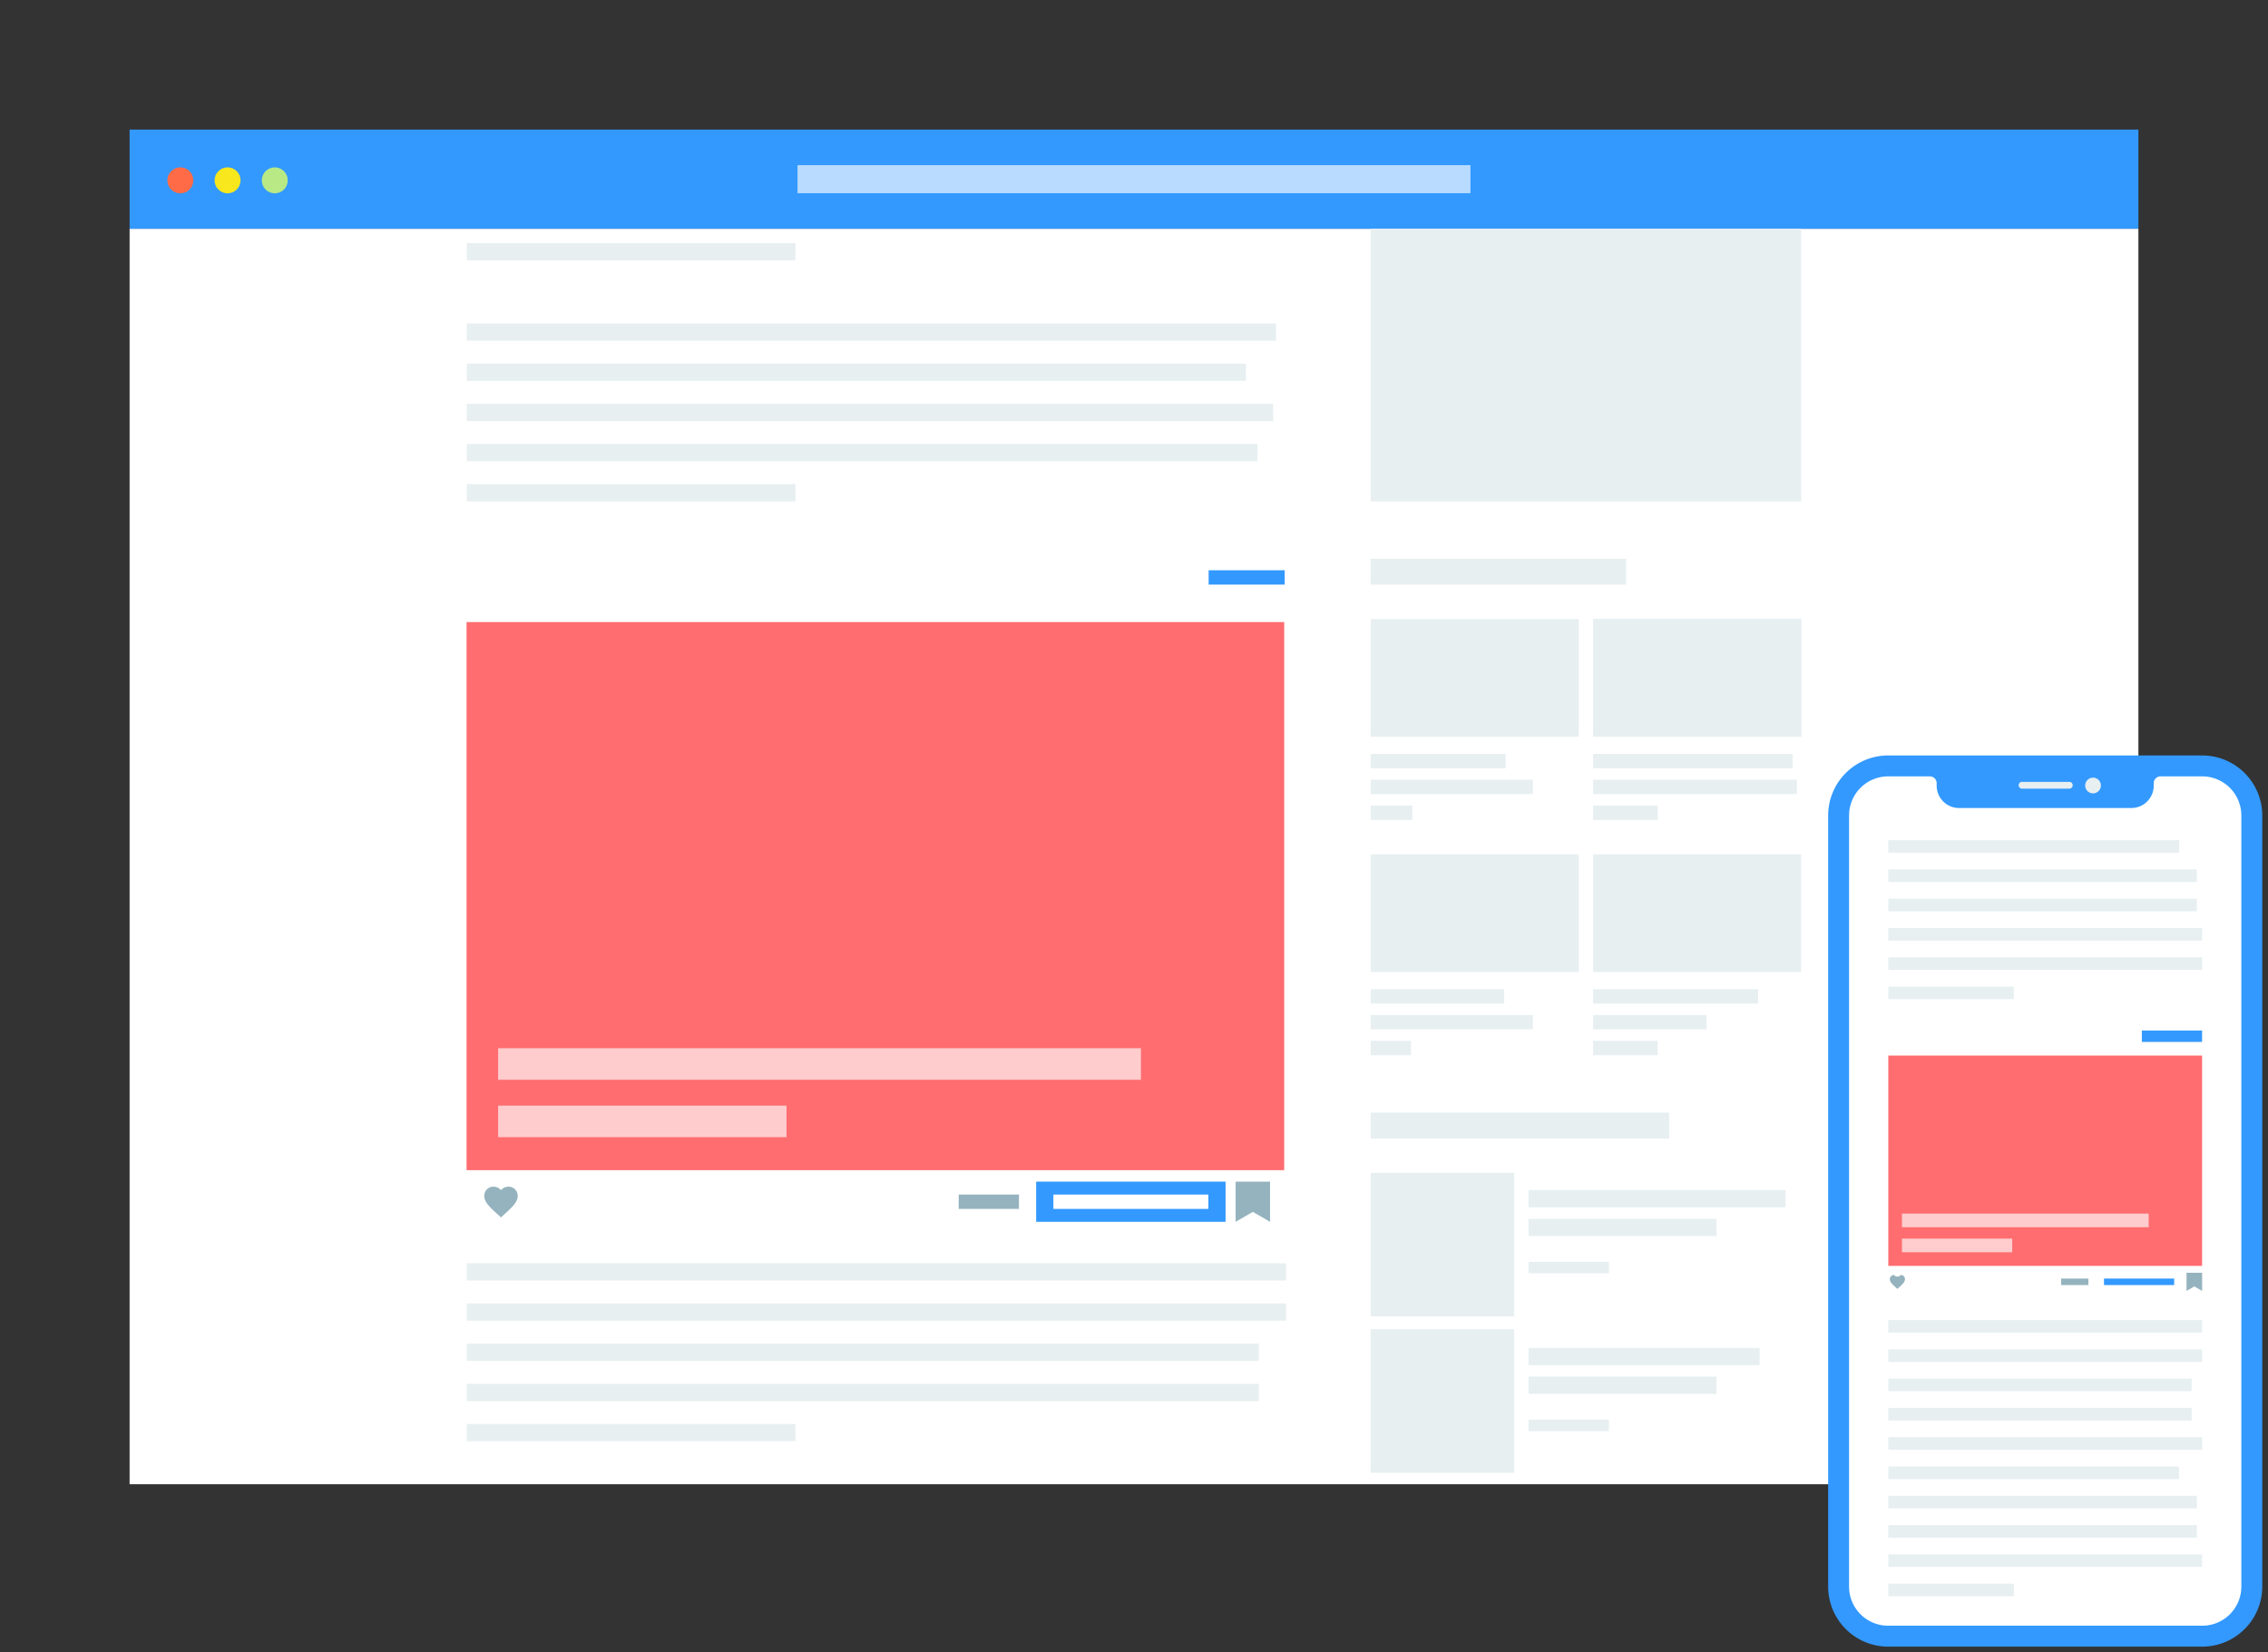 <svg xmlns="http://www.w3.org/2000/svg" width="350" height="255" viewBox="0 0 350 255">
    <rect x="0" y="0" width="350" height="255" fill="#333333" stroke="none"/>
    <defs>
        <style>
            .prefix__cls-1{fill:none}.prefix__cls-2{fill:#fff}.prefix__cls-3{fill:#39f}.prefix__cls-10{opacity:.65}.prefix__cls-8{fill:#ff6d70}.prefix__cls-9{fill:#95b3be}.prefix__cls-11{fill:#e7eff1}
        </style>
    </defs>
    <g id="prefix__In-article_Solo" data-name="In-article Solo" transform="translate(-545 -3192)">
        <path id="prefix__Rectangle_706" d="M0 0H350V255H0z" class="prefix__cls-1" data-name="Rectangle 706" transform="translate(545 3192)"/>
        <g id="prefix__Group_1531" data-name="Group 1531">
            <path id="prefix__Rectangle_840" d="M0 0H310V193.75H0z" class="prefix__cls-2" data-name="Rectangle 840" transform="translate(565 3227.3)"/>
            <g id="prefix__Group_1408" data-name="Group 1408" transform="translate(380 -690.3)">
                <g id="prefix__Group_1405" data-name="Group 1405">
                    <path id="prefix__Rectangle_1751-2" d="M0 0H310V15.3H0z" class="prefix__cls-3" data-name="Rectangle 1751-2" transform="translate(185 3902.3)"/>
                    <path id="prefix__Rectangle_1752" fill="#fff" d="M0 0H103.85V4.324H0z" data-name="Rectangle 1752" opacity="0.65" transform="translate(288.075 3907.788)"/>
                    <circle id="prefix__Ellipse_40" cx="2.004" cy="2.004" r="2.004" fill="#ff6b46" data-name="Ellipse 40" transform="translate(190.828 3908.128)"/>
                    <circle id="prefix__Ellipse_41" cx="2.004" cy="2.004" r="2.004" fill="#f8e71d" data-name="Ellipse 41" transform="translate(198.114 3908.128)"/>
                    <circle id="prefix__Ellipse_42" cx="2.004" cy="2.004" r="2.004" fill="#b8e985" data-name="Ellipse 42" transform="translate(205.4 3908.128)"/>
                </g>
            </g>
            <path id="prefix__Rectangle_992" d="M0 0H36.757V2.214H0z" class="prefix__cls-2" data-name="Rectangle 992" transform="translate(617.04 3280.002)"/>
            <path id="prefix__Rectangle_998" d="M0 0H11.736V2.214H0z" class="prefix__cls-3" data-name="Rectangle 998" transform="translate(731.518 3280.002)"/>
            <path id="prefix__Rectangle_382" d="M0 0H126.181V84.583H0z" class="prefix__cls-8" data-name="Rectangle 382" transform="translate(617 3288)"/>
            <path id="prefix__Rectangle_1647" d="M0 0H9.3V2.214H0z" class="prefix__cls-9" data-name="Rectangle 1647" transform="translate(692.947 3376.347)"/>
            <path id="prefix__Rectangle_1645" d="M0 0H29.228V6.2H0z" class="prefix__cls-3" data-name="Rectangle 1645" transform="translate(704.904 3374.354)"/>
            <path id="prefix__Rectangle_1646" d="M0 0H23.913V2.214H0z" class="prefix__cls-2" data-name="Rectangle 1646" transform="translate(707.562 3376.347)"/>
            <g id="prefix__Group_1490" class="prefix__cls-10" data-name="Group 1490">
                <path id="prefix__Rectangle_385" d="M0 0H99.197V4.871H0z" class="prefix__cls-2" data-name="Rectangle 385" transform="translate(621.871 3353.762)"/>
                <path id="prefix__Rectangle_386" d="M0 0H44.506V4.871H0z" class="prefix__cls-2" data-name="Rectangle 386" transform="translate(621.871 3362.619)"/>
            </g>
            <path id="prefix__Path_2534" d="M0 0h6.2v6.2H0z" class="prefix__cls-1" data-name="Path 2534" transform="translate(619.214 3374.354)"/>
            <path id="prefix__Path_2535" d="M4.583 7.74l-.374-.34C2.878 6.193 2 5.4 2 4.421A1.407 1.407 0 0 1 3.421 3a1.547 1.547 0 0 1 1.162.54A1.547 1.547 0 0 1 5.746 3a1.407 1.407 0 0 1 1.42 1.421c0 .976-.878 1.772-2.209 2.981z" class="prefix__cls-9" data-name="Path 2535" transform="translate(617.73 3372.129)"/>
            <path id="prefix__Path_9" d="M150.657 102.095L148 103.629v-6.2h5.314v6.2z" class="prefix__cls-9" data-name="Path 9" transform="translate(587.682 3276.925)"/>
            <g id="prefix__Group_1492" data-name="Group 1492">
                <path id="prefix__Rectangle_848" d="M0 0H66.429V42.074H0z" class="prefix__cls-11" data-name="Rectangle 848" transform="translate(756.535 3227.3)"/>
                <path id="prefix__Rectangle_858" d="M0 0H46.057V3.986H0z" class="prefix__cls-11" data-name="Rectangle 858" transform="translate(756.536 3363.702)"/>
                <path id="prefix__Rectangle_849" d="M0 0H32.107V18.157H0z" class="prefix__cls-11" data-name="Rectangle 849" transform="translate(756.536 3287.531)"/>
                <path id="prefix__Rectangle_850" d="M0 0H20.814V2.214H0z" class="prefix__cls-11" data-name="Rectangle 850" transform="translate(756.536 3308.345)"/>
                <path id="prefix__Rectangle_855" d="M0 0H20.593V2.214H0z" class="prefix__cls-11" data-name="Rectangle 855" transform="translate(756.536 3344.659)"/>
                <path id="prefix__Rectangle_856" d="M0 0H25.021V2.214H0z" class="prefix__cls-11" data-name="Rectangle 856" transform="translate(756.536 3348.645)"/>
                <path id="prefix__Rectangle_857" d="M0 0H6.2V2.214H0z" class="prefix__cls-11" data-name="Rectangle 857" transform="translate(756.536 3352.631)"/>
                <path id="prefix__Rectangle_859" d="M0 0H30.779V2.214H0z" class="prefix__cls-11" data-name="Rectangle 859" transform="translate(790.857 3308.345)"/>
                <path id="prefix__Rectangle_860" d="M0 0H25.464V2.214H0z" class="prefix__cls-11" data-name="Rectangle 860" transform="translate(790.857 3344.659)"/>
                <path id="prefix__Rectangle_851" d="M0 0H25.021V2.214H0z" class="prefix__cls-11" data-name="Rectangle 851" transform="translate(756.536 3312.331)"/>
                <path id="prefix__Rectangle_861" d="M0 0H31.443V2.214H0z" class="prefix__cls-11" data-name="Rectangle 861" transform="translate(790.857 3312.331)"/>
                <path id="prefix__Rectangle_862" d="M0 0H17.493V2.214H0z" class="prefix__cls-11" data-name="Rectangle 862" transform="translate(790.857 3348.645)"/>
                <path id="prefix__Rectangle_852" d="M0 0H6.421V2.214H0z" class="prefix__cls-11" data-name="Rectangle 852" transform="translate(756.536 3316.316)"/>
                <path id="prefix__Rectangle_863" d="M0 0H9.964V2.214H0z" class="prefix__cls-11" data-name="Rectangle 863" transform="translate(790.857 3316.316)"/>
                <path id="prefix__Rectangle_864" d="M0 0H9.964V2.214H0z" class="prefix__cls-11" data-name="Rectangle 864" transform="translate(790.857 3352.631)"/>
                <path id="prefix__Rectangle_865" d="M0 0H32.107V18.157H0z" class="prefix__cls-11" data-name="Rectangle 865" transform="translate(790.857 3287.531)"/>
                <path id="prefix__Rectangle_866" d="M0 0H32.107V18.157H0z" class="prefix__cls-11" data-name="Rectangle 866" transform="translate(790.857 3323.845)"/>
                <path id="prefix__Rectangle_853" d="M0 0H39.414V3.986H0z" class="prefix__cls-11" data-name="Rectangle 853" transform="translate(756.536 3278.231)"/>
                <path id="prefix__Rectangle_870" d="M0 0H22.143V22.143H0z" class="prefix__cls-11" data-name="Rectangle 870" transform="translate(756.536 3373.002)"/>
                <path id="prefix__Rectangle_878" d="M0 0H22.143V22.143H0z" class="prefix__cls-11" data-name="Rectangle 878" transform="translate(756.536 3397.138)"/>
                <path id="prefix__Rectangle_842" d="M0 0H120.236V2.657H0z" class="prefix__cls-11" data-name="Rectangle 842" transform="translate(617.036 3248.117)"/>
                <path id="prefix__Rectangle_843" d="M0 0H124.443V2.657H0z" class="prefix__cls-11" data-name="Rectangle 843" transform="translate(617.036 3254.317)"/>
                <path id="prefix__Rectangle_846" d="M0 0H122.007V2.657H0z" class="prefix__cls-11" data-name="Rectangle 846" transform="translate(617.036 3260.517)"/>
                <path id="prefix__Rectangle_841" d="M0 0H50.707V2.657H0z" class="prefix__cls-11" data-name="Rectangle 841" transform="translate(617.036 3229.517)"/>
                <path id="prefix__Rectangle_847" d="M0 0H50.707V2.657H0z" class="prefix__cls-11" data-name="Rectangle 847" transform="translate(617.036 3266.717)"/>
                <path id="prefix__Rectangle_844" d="M0 0H124.886V2.657H0z" class="prefix__cls-11" data-name="Rectangle 844" transform="translate(617.036 3241.917)"/>
                <path id="prefix__Rectangle_872" d="M0 0H39.636V2.657H0z" class="prefix__cls-11" data-name="Rectangle 872" transform="translate(780.893 3375.659)"/>
                <path id="prefix__Rectangle_873" d="M0 0H29.007V2.657H0z" class="prefix__cls-11" data-name="Rectangle 873" transform="translate(780.893 3380.088)"/>
                <path id="prefix__Rectangle_876" d="M0 0H12.4V1.771H0z" class="prefix__cls-11" data-name="Rectangle 876" transform="translate(780.893 3386.731)"/>
                <path id="prefix__Rectangle_879" d="M0 0H35.65V2.657H0z" class="prefix__cls-11" data-name="Rectangle 879" transform="translate(780.893 3400.016)"/>
                <path id="prefix__Rectangle_881" d="M0 0H29.007V2.657H0z" class="prefix__cls-11" data-name="Rectangle 881" transform="translate(780.893 3404.445)"/>
                <path id="prefix__Rectangle_883" d="M0 0H12.4V1.771H0z" class="prefix__cls-11" data-name="Rectangle 883" transform="translate(780.893 3411.088)"/>
                <path id="prefix__Rectangle_868" d="M0 0H32.107V18.157H0z" class="prefix__cls-11" data-name="Rectangle 868" transform="translate(790.857 3287.531)"/>
                <path id="prefix__Rectangle_854" d="M0 0H32.107V18.157H0z" class="prefix__cls-11" data-name="Rectangle 854" transform="translate(756.536 3323.845)"/>
                <path id="prefix__Rectangle_1766" d="M0 0H126.436V2.657H0z" class="prefix__cls-11" data-name="Rectangle 1766" transform="translate(617.036 3386.954)"/>
                <path id="prefix__Rectangle_1765" d="M0 0H126.436V2.657H0z" class="prefix__cls-11" data-name="Rectangle 1765" transform="translate(617.036 3393.154)"/>
                <path id="prefix__Rectangle_1764" d="M0 0H122.229V2.657H0z" class="prefix__cls-11" data-name="Rectangle 1764" transform="translate(617.036 3399.354)"/>
                <path id="prefix__Rectangle_1762" d="M0 0H122.229V2.657H0z" class="prefix__cls-11" data-name="Rectangle 1762" transform="translate(617.036 3405.554)"/>
                <path id="prefix__Rectangle_1763" d="M0 0H50.71V2.657H0z" class="prefix__cls-11" data-name="Rectangle 1763" transform="translate(617.036 3411.754)"/>
            </g>
        </g>
        <g id="prefix__Group_1532" data-name="Group 1532">
            <path id="prefix__Path_1994" d="M282.15 466.306a10.161 10.161 0 0 1-10.15-10.15v-119A10.163 10.163 0 0 1 282.15 327h48.464a10.164 10.164 0 0 1 10.151 10.151v119a10.162 10.162 0 0 1-10.151 10.155z" class="prefix__cls-1" data-name="Path 1994" transform="translate(554.235 2980.694)"/>
            <path id="prefix__Path_1995" d="M330.615 327.888a9.274 9.274 0 0 1 9.263 9.263v119a9.274 9.274 0 0 1-9.263 9.267h-48.464a9.272 9.272 0 0 1-9.263-9.263v-119a9.273 9.273 0 0 1 9.263-9.267z" class="prefix__cls-3" data-name="Path 1995" transform="translate(554.235 2980.694)"/>
            <path id="prefix__Path_1998" d="M330.615 331.117h-6.431a1.054 1.054 0 0 0-1.054 1.054v.38a3.448 3.448 0 0 1-3.448 3.449h-26.6a3.448 3.448 0 0 1-3.448-3.448v-.38a1.054 1.054 0 0 0-1.052-1.054h-6.431a6.033 6.033 0 0 0-6.036 6.03v119.008a6.033 6.033 0 0 0 6.032 6.034h48.468a6.033 6.033 0 0 0 6.034-6.034V337.151a6.036 6.036 0 0 0-6.034-6.034" class="prefix__cls-2" data-name="Path 1998" transform="translate(554.235 2980.694)"/>
            <g id="prefix__Group_1493" data-name="Group 1493">
                <path id="prefix__Path_1996" d="M302.831 333.012h7.269a.525.525 0 0 0 .525-.525.524.524 0 0 0-.525-.524h-7.264a.525.525 0 1 0-.045 1.049.335.335 0 0 0 .045 0" class="prefix__cls-11" data-name="Path 1996" transform="translate(554.235 2980.694)"/>
                <path id="prefix__Path_1997" d="M313.765 333.739a1.211 1.211 0 0 0 1.211-1.211 1.211 1.211 0 1 0-1.211 1.211" class="prefix__cls-11" data-name="Path 1997" transform="translate(554.235 2980.694)"/>
            </g>
            <g id="prefix__Group_1491" data-name="Group 1491">
                <path id="prefix__Rectangle_1212" d="M0 0H44.875V1.937H0z" class="prefix__cls-11" data-name="Rectangle 1212" transform="translate(836.404 3321.657)"/>
                <path id="prefix__Rectangle_1211" d="M0 0H47.619V1.937H0z" class="prefix__cls-11" data-name="Rectangle 1211" transform="translate(836.404 3326.177)"/>
                <path id="prefix__Rectangle_1210" d="M0 0H47.619V1.937H0z" class="prefix__cls-11" data-name="Rectangle 1210" transform="translate(836.404 3330.697)"/>
                <path id="prefix__Rectangle_1209" d="M0 0H48.426V1.937H0z" class="prefix__cls-11" data-name="Rectangle 1209" transform="translate(836.404 3335.217)"/>
                <path id="prefix__Rectangle_1208" d="M0 0H48.426V1.937H0z" class="prefix__cls-11" data-name="Rectangle 1208" transform="translate(836.404 3339.736)"/>
                <path id="prefix__Rectangle_1207" d="M0 0H19.37V1.937H0z" class="prefix__cls-11" data-name="Rectangle 1207" transform="translate(836.404 3344.256)"/>
                <path id="prefix__Rectangle_1205" d="M0 0H48.426V1.937H0z" class="prefix__cls-11" data-name="Rectangle 1205" transform="translate(836.404 3395.715)"/>
                <path id="prefix__Rectangle_1204" d="M0 0H48.426V1.937H0z" class="prefix__cls-11" data-name="Rectangle 1204" transform="translate(836.404 3400.234)"/>
                <path id="prefix__Rectangle_1203" d="M0 0H46.812V1.937H0z" class="prefix__cls-11" data-name="Rectangle 1203" transform="translate(836.404 3404.754)"/>
                <path id="prefix__Rectangle_1202" d="M0 0H46.812V1.937H0z" class="prefix__cls-11" data-name="Rectangle 1202" transform="translate(836.404 3409.274)"/>
                <path id="prefix__Rectangle_1200" d="M0 0H48.426V1.937H0z" class="prefix__cls-11" data-name="Rectangle 1200" transform="translate(836.404 3413.794)"/>
                <path id="prefix__Rectangle_1199" d="M0 0H44.875V1.937H0z" class="prefix__cls-11" data-name="Rectangle 1199" transform="translate(836.404 3418.313)"/>
                <path id="prefix__Rectangle_1198" d="M0 0H47.619V1.937H0z" class="prefix__cls-11" data-name="Rectangle 1198" transform="translate(836.404 3422.833)"/>
                <path id="prefix__Rectangle_1196" d="M0 0H47.619V1.937H0z" class="prefix__cls-11" data-name="Rectangle 1196" transform="translate(836.404 3427.354)"/>
                <path id="prefix__Rectangle_1195" d="M0 0H48.426V1.937H0z" class="prefix__cls-11" data-name="Rectangle 1195" transform="translate(836.404 3431.873)"/>
                <path id="prefix__Rectangle_1194" d="M0 0H19.37V1.937H0z" class="prefix__cls-11" data-name="Rectangle 1194" transform="translate(836.404 3436.392)"/>
            </g>
            <path id="prefix__Rectangle_369" d="M0 0H48.426V32.459H0z" class="prefix__cls-8" data-name="Rectangle 369" transform="translate(836.404 3354.896)"/>
            <path id="prefix__Rectangle_240" d="M0 0H9.299V1.755H0z" class="prefix__cls-3" data-name="Rectangle 240" transform="translate(875.531 3351.036)"/>
            <path id="prefix__Rectangle_1657" d="M0 0H21.58V1.755H0z" class="prefix__cls-2" data-name="Rectangle 1657" transform="translate(836.404 3351.036)"/>
            <path id="prefix__Path_2534-2" d="M282.169 407.714h2.807v2.808h-2.807z" class="prefix__cls-1" data-name="Path 2534" transform="translate(554.235 2980.694)"/>
            <path id="prefix__Path_2535-2" d="M283.573 410.212l-.17-.155c-.6-.546-1-.906-1-1.348a.638.638 0 0 1 .631-.644h.012a.688.688 0 0 0 1.053 0 .637.637 0 0 1 .643.631v.013c0 .442-.4.8-1 1.349z" class="prefix__cls-9" data-name="Path 2535" transform="translate(554.235 2980.694)"/>
            <path id="prefix__Rectangle_1651" d="M0 0H4.211V1.003H0z" class="prefix__cls-9" data-name="Rectangle 1651" transform="translate(863.074 3389.311)"/>
            <path id="prefix__Rectangle_1648" d="M0 0H13.235V2.807H0z" class="prefix__cls-2" data-name="Rectangle 1648" transform="translate(868.488 3388.408)"/>
            <path id="prefix__Rectangle_1649" d="M0 0H10.828V1.003H0z" class="prefix__cls-3" data-name="Rectangle 1649" transform="translate(869.691 3389.311)"/>
            <path id="prefix__Path_9-2" d="M329.392 409.827l-1.2.694v-2.807h2.408v2.807z" class="prefix__cls-9" data-name="Path 9" transform="translate(554.235 2980.694)"/>
            <g id="prefix__Group_1492-2" class="prefix__cls-10" data-name="Group 1492">
                <path id="prefix__Rectangle_375" d="M0 0H38.074V2.105H0z" class="prefix__cls-2" data-name="Rectangle 375" transform="translate(838.51 3379.284)"/>
                <path id="prefix__Rectangle_376" d="M0 0H17.019V2.105H0z" class="prefix__cls-2" data-name="Rectangle 376" transform="translate(838.51 3383.144)"/>
            </g>
        </g>
    </g>
</svg>
